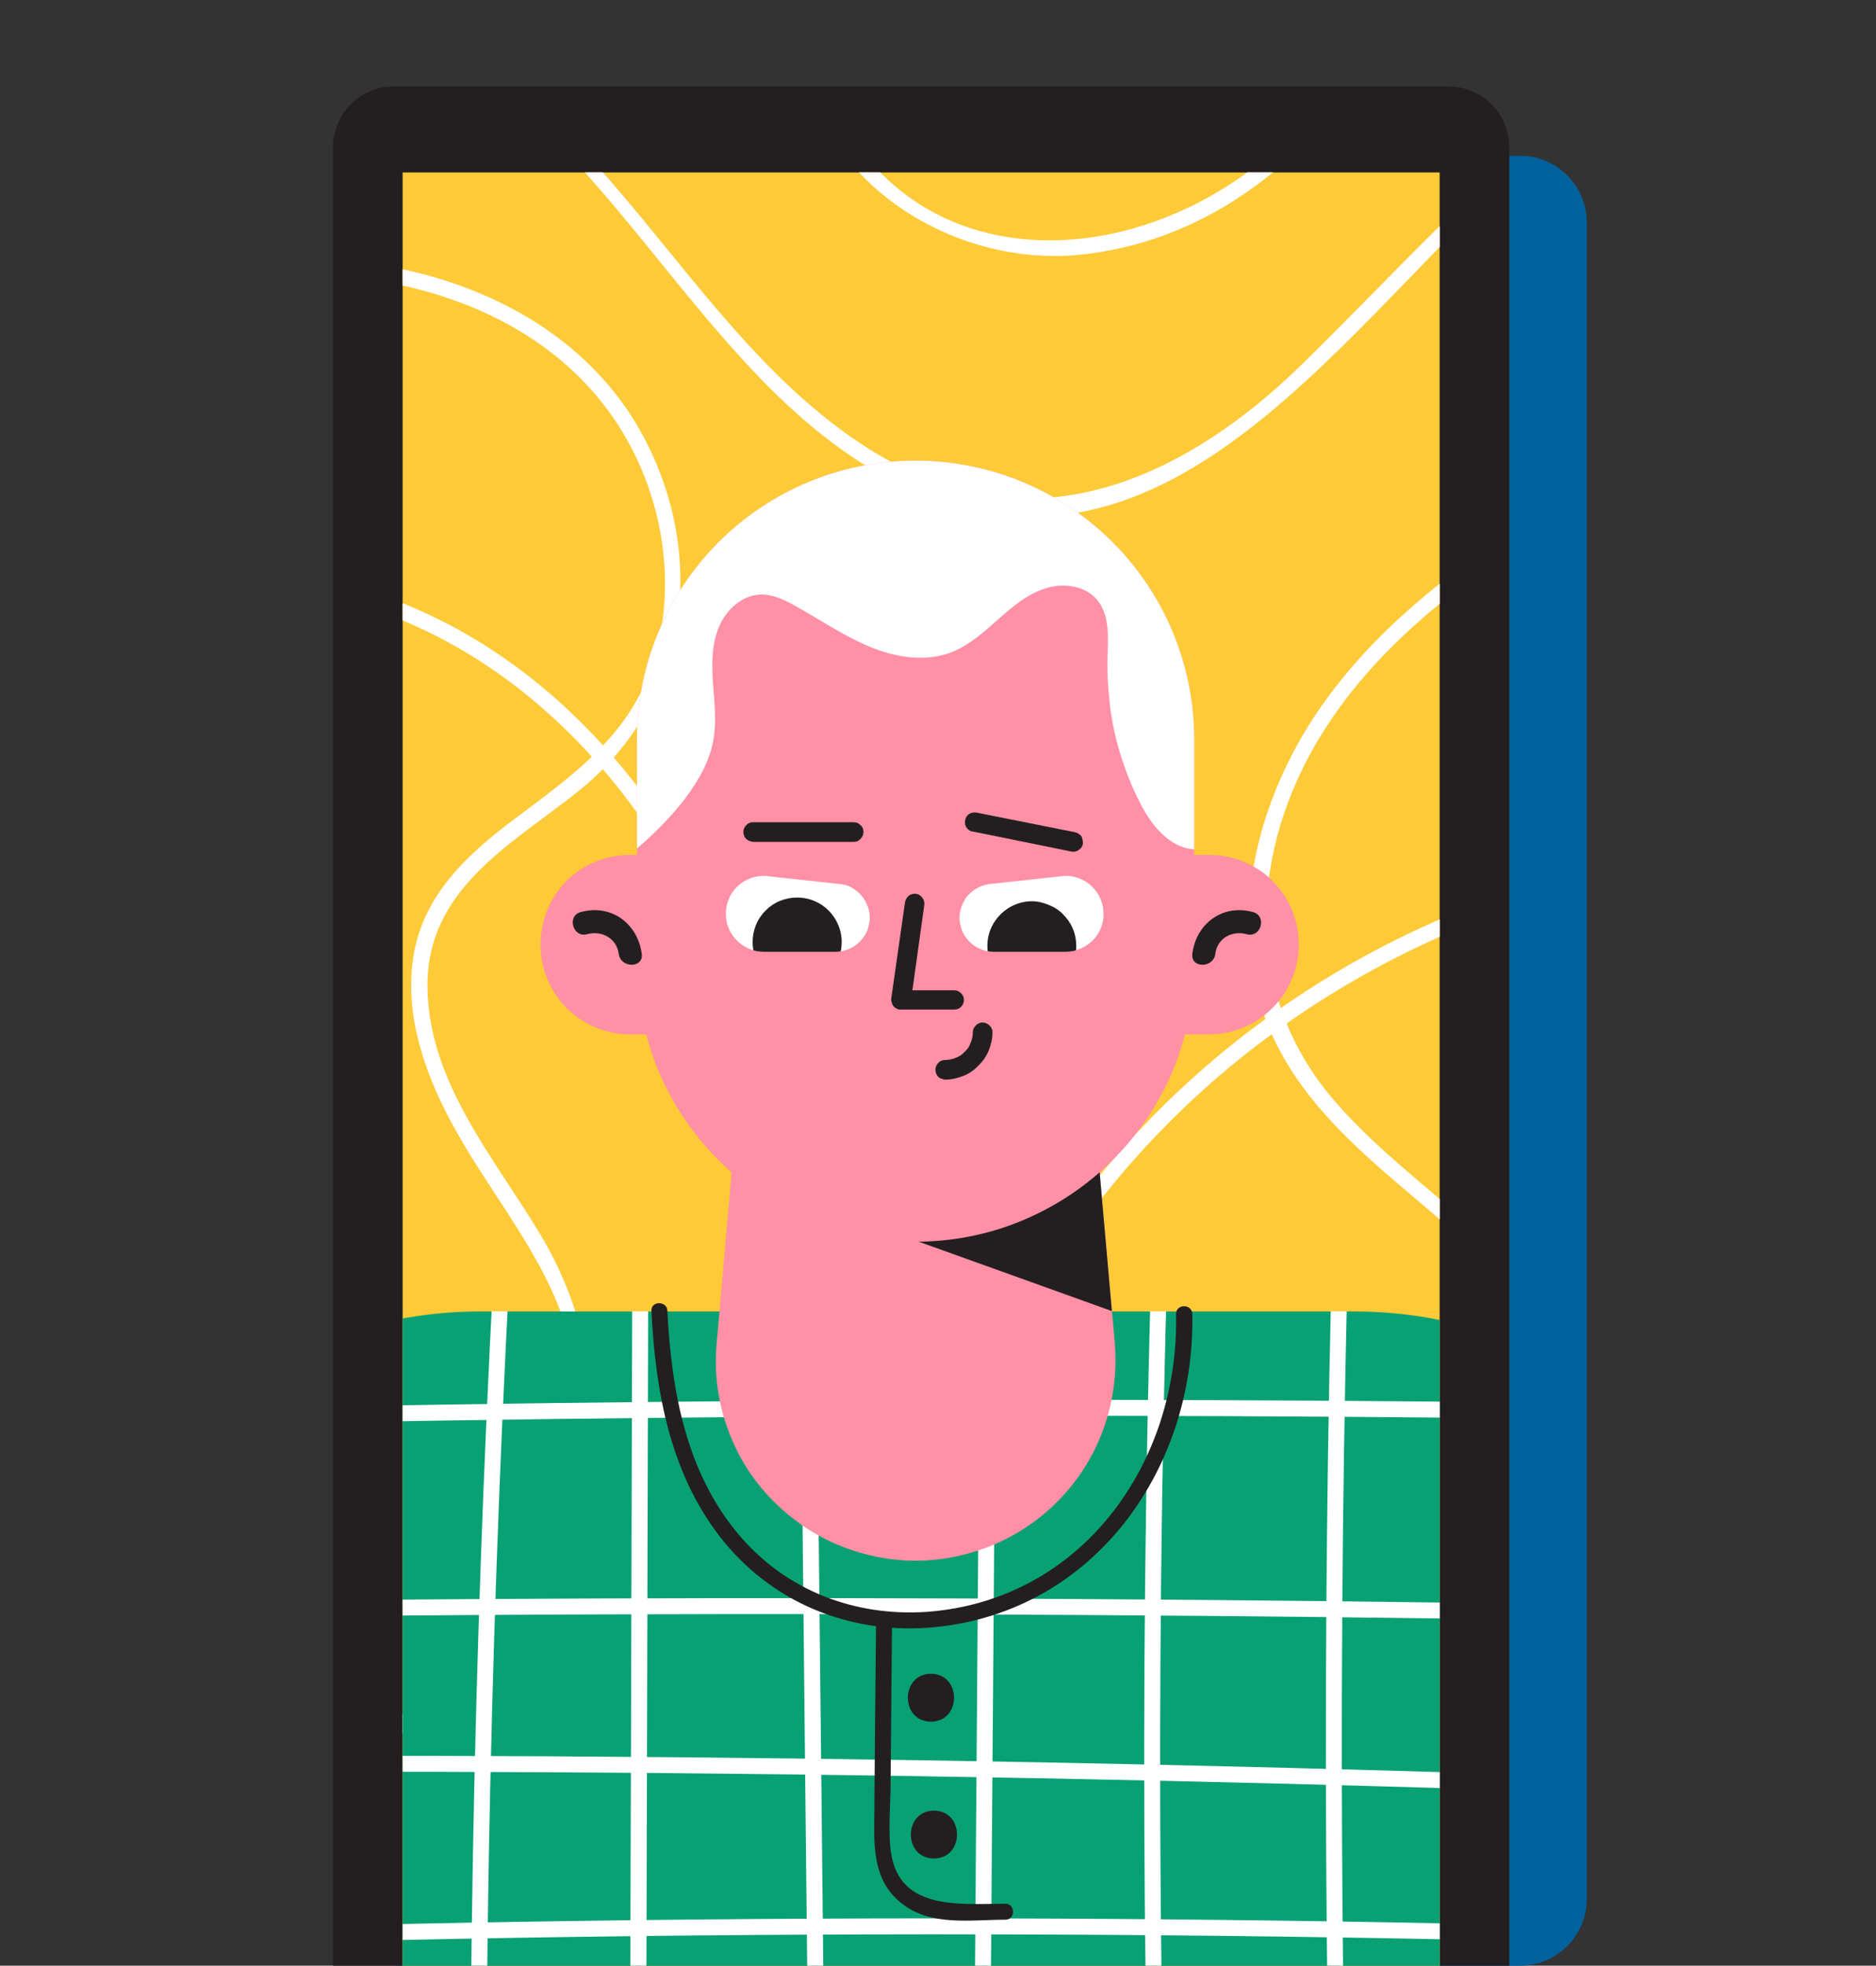 <svg version="1.2" xmlns="http://www.w3.org/2000/svg" viewBox="0 0 506 530" width="506" height="530"><rect x="0" y="0" width="506" height="530" fill="#333333" stroke="none"/><defs><clipPath clipPathUnits="userSpaceOnUse" id="cp1"><path d="m0 0h506v530h-506z"/></clipPath><clipPath clipPathUnits="userSpaceOnUse" id="cp2"><path d="m108.6 46.47h279.72v551.06h-279.72z"/></clipPath><clipPath clipPathUnits="userSpaceOnUse" id="cp3"><path d="m16.5-29.7h510.61v560.27h-510.61z"/></clipPath><clipPath clipPathUnits="userSpaceOnUse" id="cp4"><path d="m129.75 353.55q-2.66 0-5.31 0.12-2.66 0.12-5.31 0.36-2.65 0.24-5.28 0.6-2.63 0.36-5.25 0.85v242.04h279.72v-241.66q-2.85-0.58-5.72-1.01-2.88-0.44-5.77-0.73-2.89-0.29-5.79-0.43-2.91-0.15-5.81-0.14z"/></clipPath><clipPath clipPathUnits="userSpaceOnUse" id="cp5"><path d="m108.6 46.47h279.72v551.06h-279.72z"/></clipPath><clipPath clipPathUnits="userSpaceOnUse" id="cp6"><path d="m195.76 246.4c0 1.34 0.26 2.67 0.78 3.92 0.51 1.24 1.27 2.37 2.22 3.32 0.95 0.95 2.08 1.7 3.32 2.21 1.24 0.52 2.57 0.78 3.92 0.78h19.4c2.31 0 4.53-0.87 6.22-2.43 1.7-1.57 2.74-3.72 2.93-6.02 0.18-2.3-0.5-4.58-1.93-6.4-1.42-1.82-3.48-3.03-5.76-3.4l-19.22-2.09q-0.21-0.03-0.42-0.06-0.2-0.02-0.41-0.04-0.21-0.02-0.42-0.03-0.2 0-0.41 0c-1.35 0-2.68 0.27-3.92 0.78-1.24 0.52-2.36 1.27-3.31 2.22-0.95 0.95-1.7 2.08-2.21 3.32-0.52 1.25-0.78 2.58-0.78 3.92z"/></clipPath><clipPath clipPathUnits="userSpaceOnUse" id="cp7"><path d="m108.6 46.47h279.72v551.06h-279.72z"/></clipPath><clipPath clipPathUnits="userSpaceOnUse" id="cp8"><path d="m285.79 236.28l-19.23 2.1c-2.27 0.37-4.33 1.58-5.75 3.4-1.43 1.81-2.12 4.1-1.93 6.4 0.18 2.3 1.23 4.45 2.93 6.01 1.69 1.57 3.92 2.44 6.22 2.44h19.4c2.72 0 5.33-1.08 7.25-2.99 1.92-1.92 3-4.53 3-7.24 0.01-2.72-1.07-5.32-2.99-7.24-1.91-1.93-4.52-3.01-7.23-3.01q-0.21 0-0.42 0.01-0.21 0.01-0.42 0.02-0.21 0.02-0.41 0.05-0.21 0.02-0.42 0.05z"/></clipPath><clipPath clipPathUnits="userSpaceOnUse" id="cp9"><path d="m108.6 46.47h279.72v551.06h-279.72z"/></clipPath></defs><style>.a{fill:#00629d}.b{fill:#231f20}.c{fill:#feca38}.d{mix-blend-mode:soft-light;fill:#fff}.e{fill:#08a174}.f{fill:#fff}.g{fill:#ff90a5}</style><g clip-path="url(#cp1)"><path class="a" d="m90 60c0-9.9 8.1-18 18-18h302c9.9 0 18 8.1 18 18v452c0 9.9-8.1 18-18 18h-302c-9.9 0-18-8.1-18-18z"/><path class="b" d="m390.8 620.7h-284.7c-2.1 0-4.2-0.4-6.2-1.3-2-0.8-3.8-2-5.3-3.5-1.5-1.5-2.7-3.3-3.5-5.3-0.8-2-1.3-4.1-1.3-6.2v-564.8c0-2.1 0.5-4.2 1.3-6.2 0.8-2 2-3.8 3.5-5.3 1.5-1.5 3.3-2.7 5.3-3.5 2-0.9 4.1-1.3 6.2-1.3h284.7c2.1 0 4.2 0.4 6.2 1.3 2 0.8 3.8 2 5.3 3.5 1.5 1.5 2.7 3.3 3.5 5.3 0.9 2 1.3 4.1 1.3 6.2v564.8c0 2.1-0.4 4.2-1.3 6.2-0.8 2-2 3.8-3.5 5.3-1.5 1.5-3.3 2.7-5.3 3.5-2 0.9-4.1 1.3-6.2 1.3z"/><path class="c" d="m108.6 46.5h279.7v551h-279.7z"/><g clip-path="url(#cp2)"><g clip-path="url(#cp3)"><path class="d" d="m86 2.7c72.8 9.6 95.6 98.7 157.3 128.2 72.8 34.9 121.5-47.2 168.9-86.9q12.6-10.6 26.1-20 13.5-9.4 27.8-17.6 14.2-8.2 29.2-15.1 14.9-7 30.3-12.6c2.6-0.9 1.5-5.1-1.1-4.1q-12.5 4.5-24.7 9.9-12.1 5.4-23.9 11.6-11.7 6.2-23 13.2-11.3 7-22.1 14.8c-29.8 21.6-53.3 48.4-79.5 74-29.6 29-68.5 48.4-108.6 27.7-30.4-15.7-50.7-44.4-72.1-70-22.3-26.7-48.5-52.7-84.6-57.4-2.7-0.4-2.7 3.9 0 4.3z"/><path class="d" d="m217.2-3.8c-9.1 44.4 34.7 77.4 75.8 72.3 51.2-6.3 82.1-51.4 101.2-94.9 1.2-2.5-2.6-4.7-3.7-2.2-16.9 38.6-42 78-84.9 90.2-20.7 5.9-43.7 4.1-61.3-9.1-17-12.8-27.3-33.8-23-55.2 0.6-2.7-3.6-3.8-4.1-1.1z"/><path class="d" d="m437.9 124.6c-29.1 17.5-59.5 35.7-79.9 63.6-18.1 24.5-27.8 58.5-16.2 87.8 11.3 28.4 39.1 44.2 59.8 64.9 29.5 29.5 36.6 68.5 26.3 108-7 27.1-15.5 68.5 18.5 81.5 2.6 1 3.7-3.2 1.2-4.1-38.6-14.8-16.3-65.7-11.6-93.4 1.1-6.9 1.6-13.9 1.3-20.9-0.2-7-1.1-14-2.6-20.8-1.6-6.8-3.8-13.5-6.6-19.9-2.9-6.4-6.3-12.5-10.4-18.2-15.9-22.4-40.6-36.1-58.2-56.8-23.5-27.6-22.5-63.9-5.3-94.5 19-33.6 53.7-54.2 85.8-73.5 2.4-1.4 0.3-5.2-2.1-3.7z"/><path class="d" d="m63.4 75.1c39.7-5.1 86.3 7.2 106.5 44.9 9.5 17.7 12.4 39.5 6.2 58.8-6.3 19.6-21.6 30.2-37.3 42-12.6 9.4-24.4 20.3-27.2 36.5-2.9 16.9 3.6 34 11.9 48.5 10.7 18.9 25.7 35.8 30.6 57.5 4.7 20.7-0.4 42.6-10.6 60.8-25.2 45.3-77.3 62.6-125.4 70.9-2.8 0.4-1.6 4.6 1.1 4.1 43.1-7.4 89.3-21.6 117.6-57.3 25.7-32.3 30.4-72.8 9.2-108.5-12.5-21-30.3-41.2-30.7-66.9-0.4-26.4 22-38.3 40.1-52.6 28.5-22.4 35.5-59.3 20.2-92-19.4-41.7-69.5-56.5-112.2-51-2.7 0.3-2.8 4.6 0 4.3z"/><path class="d" d="m442.6 231.4c-59 10.7-113.2 43-149.9 90.5-39.4 50.9-56.5 117.1-48.1 180.8 0.4 2.7 4.7 2.7 4.3 0-8.1-61.9 7.8-126 45.5-176 36.1-47.9 90.4-80.5 149.3-91.2 2.8-0.4 1.6-4.6-1.1-4.1z"/><path class="d" d="m89.8 161.1c57 14 95.8 64.9 111.5 119.3 20.2 69.9 3.9 144.5-11 213.7-0.6 2.7 3.6 3.9 4.2 1.2 15.4-71.9 32.4-149.9 9.2-222.1-17.3-53.4-56.4-102.4-112.7-116.2-2.7-0.7-3.9 3.5-1.2 4.1z"/></g><path class="e" d="m578.9 1008.8l-99.6-560.3c-2.5-13.2-7.2-25.9-14-37.5-6.8-11.6-15.5-22-25.9-30.6-10.3-8.6-22.1-15.4-34.7-19.9-12.7-4.6-26-6.9-39.5-6.9h-235.5c-13.8 0-27.6 2.4-40.5 7.3-13 4.8-25 12-35.5 21.1-10.5 9-19.2 19.9-25.8 32.1-6.7 12.2-11 25.4-13 39.2l-79.6 555.5z"/></g><g clip-path="url(#cp4)"><path class="f" d="m134.2 323.8q-9 156.8-7 313.9c0.1 2.8 4.4 2.8 4.3 0q-2-157 7-313.9c0.2-2.8-4.1-2.8-4.3 0z"/><path class="f" d="m170.6 321.4q-0.4 154-0.9 307.9c0 2.8 4.3 2.8 4.4 0q0.4-153.9 0.8-307.9c0-2.7-4.3-2.7-4.3 0z"/><path class="f" d="m215.5 317.8q1.8 175.6 3.7 351.2c0 2.8 4.3 2.8 4.3 0q-1.8-175.6-3.7-351.2c0-2.7-4.3-2.7-4.3 0z"/><path class="f" d="m264.6 316.6q-1.4 182.2-2.7 364.4c-0.1 2.8 4.3 2.8 4.3 0q1.3-182.2 2.7-364.4c0-2.8-4.3-2.8-4.3 0z"/><path class="f" d="m311.4 314.2q-6.2 178.6 1.4 357.2c0.1 2.8 4.4 2.8 4.3 0q-7.6-178.5-1.4-357.2c0.1-2.7-4.2-2.7-4.3 0z"/><path class="f" d="m359.6 326.2q-4.8 174.4 2 348.8c0.1 2.8 4.4 2.8 4.3 0q-6.8-174.3-2-348.8c0.1-2.7-4.2-2.7-4.3 0z"/><path class="f" d="m397 327.5q-2.3 40.4-3.3 80.8-0.9 40.5-0.4 81 0.4 40.5 2.2 80.9 1.8 40.4 5 80.8c0.2 2.7 4.5 2.8 4.3 0q-3.2-40.4-5-80.8-1.8-40.4-2.2-80.9-0.5-40.5 0.5-81 0.9-40.4 3.2-80.8c0.1-2.8-4.2-2.8-4.3 0z"/><path class="f" d="m59.9 384.1q239.9-5 479.9 0.6c2.8 0.1 2.8-4.2 0-4.3q-239.9-5.6-479.9-0.6c-2.8 0.1-2.8 4.4 0 4.3z"/><path class="f" d="m31 436.4q261-3.5 522 3.2c2.8 0 2.8-4.3 0-4.3q-260.9-6.7-522-3.2c-2.8 0-2.8 4.4 0 4.3z"/><path class="f" d="m14.2 478q266.5-2.1 532.8 10.1c2.8 0.2 2.8-4.2 0-4.3q-266.2-12.2-532.8-10.1c-2.8 0.1-2.8 4.4 0 4.3z"/><path class="f" d="m14.2 525.7q252.5-8.8 505.1 1c2.8 0.1 2.8-4.2 0-4.3q-252.4-9.8-505.1-1c-2.8 0.1-2.8 4.4 0 4.3z"/><path class="f" d="m37 568.3q273 0.7 546.1 1.4c2.7 0 2.7-4.3 0-4.3q-273.1-0.7-546.1-1.4c-2.8-0.1-2.8 4.3 0 4.3z"/></g><g clip-path="url(#cp5)"><path class="g" d="m247 420.8c7.4 0 14.8-1.6 21.7-4.6 6.8-3 13-7.4 18-12.9 5.1-5.5 8.9-12 11.3-19.1 2.4-7.1 3.3-14.6 2.7-22l-7.3-82.3c0-12.4-4.9-24.2-13.6-32.9-8.7-8.7-20.5-13.6-32.8-13.6-12.4 0-24.2 4.9-32.9 13.6-8.7 8.7-13.6 20.5-13.6 32.9l-7.2 82.3c-0.7 7.4 0.2 14.9 2.6 22 2.4 7.1 6.2 13.6 11.3 19.1 5.1 5.5 11.2 9.9 18 12.9 6.9 3 14.3 4.6 21.8 4.6z"/><path class="b" d="m299.9 353.5l-6.5-73.6c0-12.4-4.9-24.2-13.6-32.9-8.7-8.7-20.5-13.6-32.8-13.6-12.4 0-24.2 4.9-32.9 13.6-8.7 8.7-13.6 20.5-13.6 32.9v37.9z"/><path class="g" d="m326.1 278.9h-24.2v-48.4h24.2c6.4 0 12.6 2.5 17.1 7 4.6 4.6 7.1 10.7 7.1 17.2 0 6.4-2.5 12.5-7.1 17.1-4.5 4.5-10.7 7.1-17.1 7.1z"/><path class="g" d="m246.9 334.8c9.9 0 19.7-1.9 28.8-5.7 9.1-3.8 17.4-9.3 24.4-16.3 6.9-6.9 12.5-15.2 16.3-24.3 3.7-9.1 5.7-18.9 5.7-28.8v-60.4c0-19.9-7.9-39-22-53.1-14.1-14.1-33.2-22-53.2-22-19.9 0-39 7.9-53.1 22-14.1 14.1-22 33.2-22 53.1v60.4c0 9.9 2 19.7 5.7 28.8 3.8 9.1 9.4 17.4 16.3 24.3 7 7 15.3 12.5 24.4 16.3 9.1 3.8 18.9 5.7 28.7 5.7z"/><path class="g" d="m170 278.9h24.2v-48.4h-24.2c-6.5 0-12.6 2.5-17.2 7-4.5 4.6-7 10.7-7 17.2 0 6.4 2.5 12.5 7 17.1 4.6 4.5 10.7 7.1 17.2 7.1z"/><path class="b" d="m336.3 251.9c-3.9-1.1-8 1-8.5 5.3-0.5 3.9-6.7 3.9-6.2 0 1-8.2 8.2-13.5 16.3-11.3 3.9 1 2.3 7-1.6 6z"/><path class="b" d="m156.7 245.9c8.2-2.2 15.3 3.1 16.4 11.3 0.5 3.9-5.7 3.9-6.2 0-0.6-4.3-4.7-6.4-8.6-5.3-3.8 1-5.5-5-1.6-6z"/><path class="b" d="m242.5 272.2q0.1 0 0.2 0 0 0 0.1 0 0 0 0.1 0 0.1 0 0.1 0h14.4c0.7 0 1.3-0.2 1.8-0.7 0.5-0.5 0.8-1.2 0.8-1.9 0-0.7-0.3-1.4-0.8-1.8-0.5-0.5-1.1-0.8-1.8-0.8h-11.3l3.2-23c0.1-0.7-0.1-1.4-0.5-1.9-0.4-0.6-1-1-1.7-1.1-0.7-0.1-1.4 0.1-2 0.5-0.5 0.5-0.9 1.1-1 1.8l-3.7 25.9q-0.1 0.6 0.1 1 0.1 0.5 0.4 1 0.3 0.4 0.7 0.6 0.4 0.3 0.9 0.4z"/><path class="b" d="m254.5 291q0 0 0.1 0 0 0.1 0.1 0.1 0.1 0 0.1 0 0.1 0 0.1 0c1.7 0 3.4-0.4 4.9-1 1.6-0.6 3-1.6 4.1-2.8 1.2-1.1 2.2-2.6 2.8-4.1 0.6-1.5 1-3.2 1-4.9 0-0.7-0.3-1.3-0.8-1.8-0.5-0.5-1.2-0.8-1.9-0.8-0.7 0-1.3 0.3-1.8 0.8-0.5 0.5-0.8 1.1-0.8 1.8q0 1.5-0.6 2.9-0.5 1.4-1.6 2.4-1 1.1-2.4 1.6-1.4 0.6-2.9 0.6c-0.6 0-1.3 0.2-1.7 0.7-0.5 0.4-0.8 1-0.9 1.7 0 0.6 0.1 1.3 0.5 1.8 0.4 0.6 1 0.9 1.7 1z"/><path class="b" d="m202.7 226.9q0 0 0.1 0 0 0 0.1 0 0.1 0.1 0.1 0.1 0.1 0 0.1 0h27.2q0.5 0 1-0.2 0.4-0.2 0.8-0.6 0.4-0.4 0.6-0.9 0.2-0.4 0.2-1 0-0.5-0.2-1-0.2-0.5-0.6-0.8-0.4-0.4-0.8-0.6-0.5-0.2-1-0.2h-27.2c-0.6 0-1.3 0.2-1.7 0.7-0.5 0.4-0.8 1-0.9 1.7 0 0.6 0.1 1.3 0.5 1.8 0.4 0.5 1 0.9 1.7 1z"/><path class="b" d="m261.9 224.1q0.1 0 0.1 0.1 0.1 0 0.1 0 0.1 0 0.1 0 0.1 0 0.2 0l26.6 5.4q0.5 0.1 1 0 0.5-0.1 0.9-0.4 0.5-0.3 0.8-0.7 0.3-0.5 0.4-1 0-0.5-0.1-1-0.1-0.5-0.3-1-0.3-0.4-0.8-0.7-0.4-0.3-0.9-0.4l-26.6-5.3c-0.6-0.1-1.3 0-1.9 0.3-0.5 0.3-1 0.9-1.1 1.5-0.2 0.6-0.2 1.3 0.1 1.9 0.3 0.6 0.8 1.1 1.4 1.3z"/><path class="f" d="m234.6 247.4c0 1.3-0.3 2.4-0.7 3.6-0.5 1.1-1.2 2.1-2 2.9-0.9 0.9-1.9 1.6-3 2-1.1 0.5-2.3 0.7-3.5 0.7h-19.4c-2.9 0-5.6-1.2-7.5-3.3-2-2.1-2.9-4.9-2.7-7.7 0.2-2.9 1.6-5.5 3.9-7.3 2.2-1.7 5.1-2.5 7.9-2l19.3 2.1q1.6 0.2 3 1 1.4 0.9 2.5 2.1 1 1.2 1.6 2.8 0.6 1.5 0.6 3.1z"/></g><g clip-path="url(#cp6)"><path class="b" d="m203 254c0 4.9 2.9 9.2 7.4 11.1 4.5 1.9 9.7 0.8 13.1-2.6 3.4-3.4 4.5-8.6 2.6-13.1-1.9-4.5-6.2-7.4-11.1-7.4-1.6 0-3.1 0.3-4.6 0.9-1.5 0.6-2.8 1.5-3.9 2.6-1.1 1.1-2 2.4-2.6 3.9-0.6 1.5-0.9 3-0.9 4.6z"/></g><g clip-path="url(#cp7)"><path class="f" d="m258.8 247.4c0 1.3 0.3 2.4 0.7 3.6 0.5 1.1 1.2 2.1 2 2.9 0.9 0.9 1.9 1.6 3 2 1.1 0.5 2.3 0.7 3.5 0.7h19.4c2.9 0 5.6-1.2 7.6-3.3 1.9-2.1 2.9-4.9 2.6-7.7-0.2-2.9-1.6-5.5-3.9-7.3-2.2-1.7-5.1-2.5-7.9-2l-19.2 2.1q-1.7 0.3-3.1 1.1-1.4 0.8-2.5 2-1 1.2-1.6 2.8-0.6 1.5-0.6 3.1z"/></g><g clip-path="url(#cp8)"><path class="b" d="m290.3 255.1c0 4.8-2.9 9.2-7.4 11.1-4.5 1.8-9.6 0.8-13.1-2.6-3.4-3.5-4.4-8.7-2.6-13.1 1.9-4.5 6.3-7.5 11.1-7.5 1.6 0 3.2 0.4 4.6 1 1.5 0.6 2.8 1.4 3.9 2.6 1.1 1.1 2 2.4 2.6 3.9 0.6 1.4 0.9 3 0.9 4.6z"/></g><g clip-path="url(#cp9)"><path class="b" d="m175.7 353.4c1.1 22.4 5.3 45.1 19.9 62.7 13.5 16.2 33.4 24.2 54.4 22.8 44.2-3.1 72.4-42.1 71.6-84.6-0.1-2.8-4.4-2.8-4.4 0 0.9 40.1-25.3 77.2-67.2 80.3-19.3 1.3-37.6-5.6-50.3-20.3-14.6-16.9-18.6-39.2-19.7-60.9-0.1-2.7-4.4-2.7-4.3 0z"/><path class="b" d="m251.1 451.3c-8.3 0-8.3 12.9 0 12.9 8.3 0 8.3-12.9 0-12.9z"/><path class="b" d="m251.9 488.2c-8.3 0-8.3 12.9 0 12.9 8.3 0 8.3-12.9 0-12.9z"/><path class="b" d="m236.3 436.9q-0.3 27.6-0.5 55.2c-0.1 8.1 0.6 16.1 7.8 21.4 7.7 5.9 18.5 4.1 27.6 4.1 2.7 0 2.7-4.3 0-4.3-12.8 0-29.8 2.1-31.1-15.7-0.4-5 0-10.2 0.1-15.1q0.2-22.8 0.4-45.6c0-2.8-4.3-2.8-4.3 0z"/><path class="f" d="m192.4 199.6c0.9-5.1 0.3-10.3-0.1-15.4-0.3-5.1-0.4-10.4 1.6-15.1 1.9-4.7 6.4-8.8 11.5-8.8 3.1 0 6.1 1.4 8.8 2.9 6.7 3.7 13.1 8.1 20.2 11.1 7.1 3 15.3 4.3 22.4 1.5 4.7-1.9 8.6-5.4 12.4-8.8 3.8-3.3 7.7-6.7 12.6-8.3 4.8-1.6 10.7-0.9 14 2.9 3.6 4.2 3.1 10.3 2.9 15.8q-0.1 5 0.4 10 0.4 5 1.5 10 1.1 4.9 2.8 9.6 1.7 4.8 4 9.3c3 6 7.9 12.3 14.7 12.7v-0.1-29.6c0-19.9-7.9-39-22-53.1-14.1-14.1-33.2-22-53.2-22-19.9 0-39 7.9-53.1 22-14.1 14.1-22 33.2-22 53.1v29.5c8.8-7.6 18.7-18.3 20.6-29.2z"/></g></g></svg>
